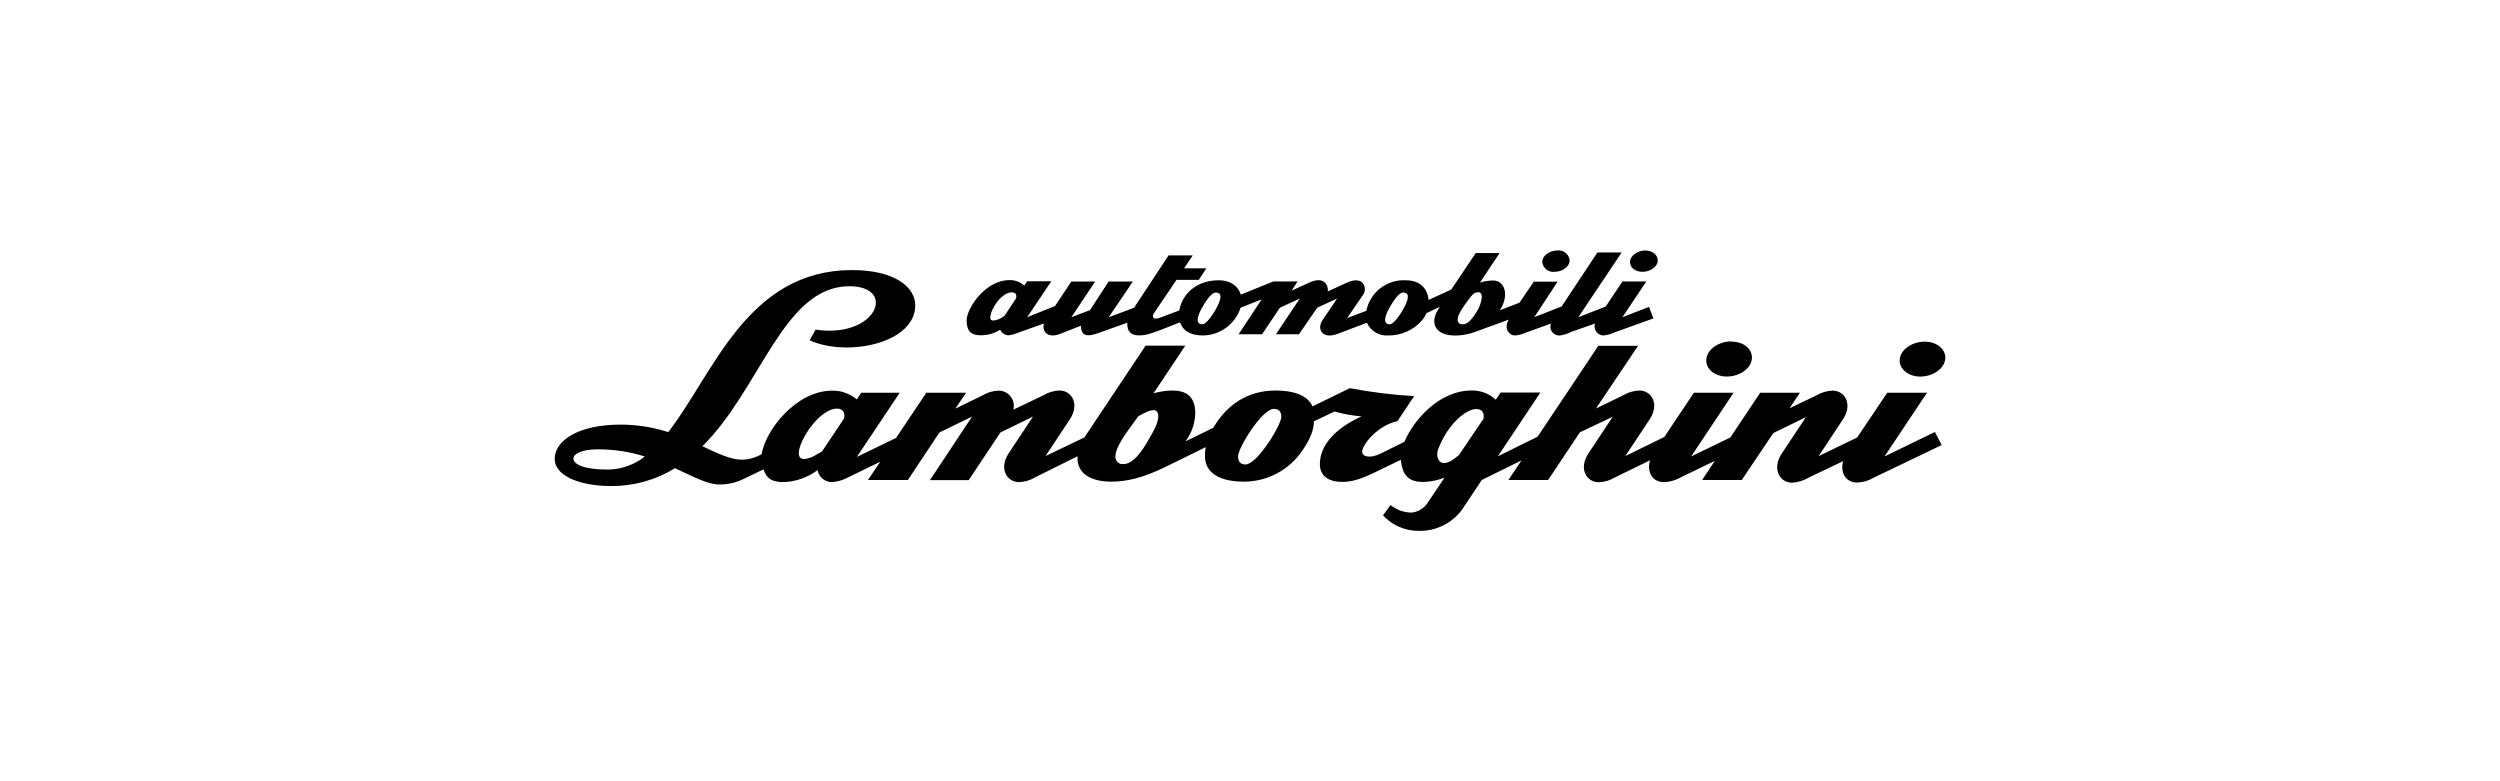 <svg width="320" height="100" viewBox="0 0 320 100" fill="none" xmlns="http://www.w3.org/2000/svg">
<path d="M76.538 57.332C74.573 57.332 73.198 57.865 73.198 58.694C73.198 59.623 74.767 60.314 77.763 60.314C79.536 60.304 81.256 59.7 82.647 58.6L82.93 58.368L82.578 58.261C80.624 57.644 78.587 57.331 76.538 57.332ZM108.228 53.633C108.41 52.685 107.989 52.101 107.135 52.101C104.806 52.101 102.068 56.245 102.068 57.978C102.068 58.575 102.338 58.933 102.972 58.933C103.551 58.877 104.106 58.676 104.586 58.349L105.339 57.922L108.228 53.633ZM163.048 52.101C161.359 52.101 158.283 57.288 158.283 58.336C158.283 59.134 158.653 59.592 159.438 59.592C161.127 59.592 164.197 54.406 164.197 53.357C164.197 52.56 163.833 52.101 163.048 52.101ZM190.048 53.633C190.223 52.742 189.809 52.101 188.955 52.101C188.001 52.101 186.682 52.974 185.558 54.406C184.858 55.296 184.298 56.29 183.9 57.35C183.474 58.474 184.101 60.835 186.795 58.424L190.048 53.633ZM146.428 52.679L145.574 53.106L144.231 54.99C142.755 57.018 142.579 57.922 142.579 58.431C142.571 58.589 142.598 58.747 142.656 58.894C142.715 59.041 142.804 59.174 142.918 59.283C143.033 59.393 143.169 59.477 143.319 59.529C143.468 59.581 143.627 59.6 143.785 59.586C144.758 59.586 145.725 58.782 146.924 56.855C147.985 55.084 148.475 54.123 148.475 53.25C148.475 52.623 148.149 52.296 147.627 52.296C147.21 52.342 146.806 52.472 146.441 52.679H146.428ZM106.513 50.167C107.619 50.148 108.694 50.529 109.54 51.241L109.703 51.386L110.331 50.425H114.808L109.157 58.939L114.858 56.176L118.694 50.425H123.303L121.733 52.779L125.821 50.802C126.425 50.431 127.115 50.225 127.824 50.205C128.094 50.206 128.36 50.27 128.602 50.39C128.844 50.511 129.055 50.685 129.218 50.9C129.382 51.114 129.494 51.364 129.547 51.629C129.599 51.894 129.589 52.167 129.519 52.428L129.45 52.792L133.6 50.802C134.204 50.434 134.891 50.229 135.597 50.205C136.985 50.205 138.027 51.731 136.765 53.627L133.287 58.851L138.937 56.145L146.736 44.447H151.37L147.219 50.676L147.709 50.538C148.469 50.32 149.254 50.202 150.045 50.186C151.608 50.186 152.808 50.751 152.808 52.849C152.78 54.131 152.34 55.371 151.552 56.384L150.98 57.062L155.376 54.921C157.109 51.976 159.771 50.186 163.224 50.186C165.309 50.186 167.167 50.701 167.776 52.108L167.858 52.29L172.755 49.891C175.363 50.401 178.002 50.737 180.654 50.896L178.771 53.765C176.165 54.393 174.175 56.905 174.175 57.847C174.175 58.788 175.468 58.901 176.78 58.273L179.92 56.716C181.056 53.985 184.315 50.205 188.365 50.205C189.46 50.176 190.523 50.575 191.328 51.316L191.485 51.492L192.176 50.463H196.804L191.153 58.883L196.91 56.063L204.658 44.466H209.286L203.723 52.779L207.804 50.802C208.408 50.431 209.099 50.225 209.807 50.205C211.188 50.205 212.231 51.731 210.969 53.627L207.484 58.883L213.135 56.114L216.902 50.463H221.53L215.879 58.876L221.58 56.114L225.347 50.463H229.975L228.468 52.723L232.493 50.802C233.1 50.439 233.789 50.234 234.496 50.205C235.883 50.205 236.919 51.731 235.657 53.627L232.179 58.876L237.773 56.164L241.61 50.463H246.237L240.586 58.883L247.493 55.505L248.184 56.848L239.764 60.942C239.141 61.31 238.434 61.513 237.71 61.532C236.31 61.532 235.726 60.233 236.109 59.021L236.241 58.606L231.381 60.942C230.771 61.303 230.08 61.505 229.372 61.532C227.997 61.532 226.992 59.962 228.21 58.117L231.695 52.861L226.854 55.222L222.817 61.281H218.189L220.004 58.562L215.063 60.942C214.422 61.313 213.699 61.516 212.959 61.532C211.465 61.532 210.969 60.195 211.358 58.983L211.49 58.562L206.624 60.942C206.019 61.309 205.328 61.513 204.621 61.532C203.239 61.532 202.197 60.007 203.459 58.117L206.938 52.861L202.103 55.222L198.066 61.281H193.438L195.322 58.5L189.564 61.319L187.052 65.124C186.437 65.97 185.625 66.654 184.686 67.118C183.748 67.582 182.712 67.811 181.665 67.786C180.847 67.805 180.034 67.653 179.277 67.34C178.52 67.028 177.837 66.562 177.27 65.971L178.023 64.942C178.784 65.496 179.695 65.805 180.635 65.827C181.114 65.792 181.577 65.641 181.984 65.388C182.391 65.134 182.73 64.785 182.971 64.37L185.382 60.779L184.836 60.986C183.996 61.314 183.107 61.499 182.205 61.532C180.529 61.532 179.694 60.904 179.499 58.858V58.587L176.002 60.283C174.118 61.193 172.988 61.538 171.864 61.538C169.98 61.538 169.158 60.729 169.158 59.441C169.158 57.263 170.903 55.078 174.382 53.514L175.01 53.225L174.3 53.156C173.144 53.059 172 52.849 170.884 52.528L167.996 53.859V53.979C167.996 54.939 167.613 56.076 166.608 57.533C165.805 58.753 164.712 59.755 163.427 60.45C162.142 61.145 160.704 61.51 159.243 61.513C156.305 61.513 154.446 60.509 154.446 58.449C154.431 58.072 154.465 57.694 154.547 57.325L154.641 56.936L148.99 59.705C146.164 61.068 144.162 61.513 142.265 61.513C139.647 61.513 137.989 60.471 138.134 58.462V58.142L132.42 60.942C131.814 61.308 131.124 61.511 130.417 61.532C129.029 61.532 127.987 60.007 129.249 58.117L132.734 52.861L127.899 55.222L123.862 61.281H119.379L124.954 52.861L120.12 55.222L116.082 61.25H111.455L113.226 58.619L108.529 60.942C107.91 61.277 107.228 61.478 106.526 61.532C106.129 61.536 105.742 61.402 105.433 61.152C105.124 60.902 104.911 60.553 104.831 60.163L104.787 59.875L104.542 60.044C103.32 60.955 101.851 61.474 100.329 61.532C98.91 61.532 98.288 61.162 97.911 60.038L97.849 59.831L95.211 61.087C94.241 61.586 93.163 61.842 92.072 61.834C91.217 61.782 90.38 61.569 89.604 61.206C88.669 60.816 87.627 60.295 86.465 59.768H86.289C83.858 61.264 81.056 62.047 78.202 62.028C73.863 62.01 71.189 60.578 71.189 58.744C71.189 56.591 73.995 54.563 79.439 54.563C81.49 54.566 83.527 54.888 85.479 55.517L85.605 55.555C87.156 53.45 88.598 51.266 89.925 49.012C91.328 46.658 92.88 44.395 94.571 42.237C97.999 38.024 102.394 34.74 109.069 34.74C114.544 34.74 116.961 36.907 116.961 39.073C116.961 43.587 108.799 45.515 103.895 43.468L104.523 42.394C108.416 42.934 111.078 41.553 111.989 39.946C112.937 38.212 111.85 36.454 108.711 36.454C104.385 36.454 101.484 39.833 98.772 44.033C97.409 46.136 96.084 48.472 94.634 50.733C93.25 52.998 91.62 55.104 89.774 57.011L89.586 57.2L89.824 57.319C90.797 57.778 91.708 58.211 92.555 58.531C93.329 58.852 94.154 59.033 94.992 59.065C95.898 59.041 96.784 58.789 97.566 58.33L97.666 58.192C98.112 55.172 101.974 50.186 106.526 50.186L106.513 50.167ZM187.322 38.865C186.456 40.121 186.374 40.536 186.374 40.85C186.367 40.957 186.383 41.065 186.42 41.166C186.458 41.267 186.517 41.358 186.593 41.434C186.669 41.511 186.761 41.57 186.862 41.607C186.963 41.645 187.071 41.661 187.178 41.653C187.806 41.653 188.352 41.208 189.062 40.084C189.499 39.47 189.772 38.755 189.853 38.005C189.853 37.597 189.664 37.208 189.156 37.208C188.647 37.208 188.34 37.409 187.335 38.865H187.322ZM177.866 38.922C177.516 39.447 177.261 40.029 177.113 40.642C177.038 41.063 177.113 41.421 177.433 41.578C178.124 41.923 178.689 41.352 179.556 39.989C179.859 39.535 180.104 39.043 180.284 38.526C180.416 38.112 180.466 37.629 180.114 37.39C179.493 36.969 178.877 37.277 177.879 38.922H177.866ZM153.875 38.922C153.527 39.448 153.272 40.03 153.121 40.642C153.046 41.063 153.121 41.421 153.442 41.578C154.132 41.923 154.697 41.352 155.57 39.989C155.87 39.533 156.112 39.042 156.292 38.526C156.424 38.112 156.481 37.629 156.123 37.39C155.507 36.969 154.886 37.277 153.881 38.922H153.875ZM130.235 38.231C130.367 37.603 130.097 37.208 129.5 37.208C128.031 37.208 126.568 39.525 126.568 40.599C126.547 40.685 126.549 40.776 126.574 40.861C126.598 40.947 126.644 41.025 126.707 41.088C126.769 41.151 126.848 41.197 126.933 41.221C127.019 41.245 127.109 41.247 127.196 41.226C127.735 41.177 128.247 40.972 128.672 40.636L130.235 38.231ZM148.645 41.999C147.075 42.627 146.441 42.746 145.813 42.746C144.858 42.746 144.432 42.331 144.482 41.321V41.038L140.714 42.401C139.032 43.028 138.567 42.796 138.529 41.71V41.446L135.641 42.557C134.128 43.123 133.594 42.3 133.808 41.459L133.896 41.113L130.021 42.501C129.871 42.557 129.714 42.614 129.544 42.664C129.407 42.713 129.263 42.74 129.117 42.746C128.924 42.75 128.733 42.699 128.568 42.599C128.402 42.499 128.268 42.354 128.182 42.181L128.125 41.93L127.906 42.062C127.197 42.506 126.375 42.739 125.538 42.733C124.383 42.733 123.944 42.275 123.944 40.994C123.944 39.6 126.217 36.046 129.249 36.046C129.89 36.025 130.514 36.25 130.995 36.674L131.158 36.837L131.585 36.166H134.228L130.982 40.956L135.164 39.286L137.223 36.147H139.823L136.639 40.925L139.641 39.776L142.002 36.147H144.645L141.411 40.919L145.279 39.468L149.674 32.794H152.318L151.2 34.47H154.051L153.329 35.569H150.491L147.634 39.77C147.05 40.611 147.521 41.17 148.569 40.762L151.081 39.807V39.701C151.42 37.717 153.165 35.996 155.922 35.996C157.617 35.996 158.358 36.907 158.59 37.691L158.647 37.892L162.973 36.147H165.692L164.762 37.572L167.594 36.285C169.447 35.406 169.798 36.693 169.717 37.202L169.66 37.553L172.423 36.297C174.438 35.381 174.696 36.925 174.306 37.49L171.889 41.038L174.984 39.876C175.192 38.743 175.806 37.725 176.712 37.013C177.617 36.301 178.751 35.944 179.901 36.009C181.584 36.009 182.469 36.95 182.613 38.332V38.589L185.903 37.189L189.043 32.555H191.642L189.043 36.454L189.526 36.323C190.056 36.17 190.602 36.086 191.153 36.071C192.364 36.071 193.118 37.629 191.856 39.594L191.548 40.077L194.688 38.884L196.496 36.222H199.089L195.906 41.007L200.025 39.393L204.577 32.486H207.22L201.569 40.981L205.694 39.368L207.804 36.228H210.391L207.208 41.007L210.975 39.537L211.396 40.655L206.498 42.419C206.222 42.52 205.996 42.608 205.789 42.67C205.611 42.731 205.424 42.763 205.236 42.765C205.088 42.759 204.942 42.719 204.812 42.648C204.681 42.577 204.569 42.477 204.483 42.356C204.397 42.234 204.341 42.095 204.318 41.948C204.295 41.801 204.306 41.651 204.351 41.509L204.439 41.17L201.061 42.35C200.778 42.451 200.533 42.57 200.301 42.658C200.103 42.746 199.889 42.793 199.673 42.796C199.514 42.813 199.354 42.789 199.207 42.727C199.06 42.665 198.931 42.567 198.832 42.441C198.734 42.316 198.669 42.167 198.643 42.01C198.618 41.852 198.633 41.691 198.687 41.54L198.769 41.195L195.19 42.451C194.914 42.551 194.688 42.639 194.48 42.702C194.302 42.762 194.116 42.794 193.928 42.796C193.2 42.796 192.672 41.93 193.269 41.057L193.601 40.573L188.578 42.401C186.619 43.091 183.75 43.028 183.75 41.057C183.788 40.609 183.937 40.177 184.183 39.801L184.773 38.859L182.394 39.977C182.279 40.299 182.109 40.599 181.891 40.862C181.367 41.465 180.717 41.946 179.987 42.271C179.257 42.596 178.465 42.758 177.666 42.746C177.142 42.776 176.621 42.647 176.172 42.374C175.724 42.102 175.368 41.699 175.154 41.22L175.079 41.076L171.161 42.557C169.403 43.223 168.819 42.08 169.453 41.107L171.707 37.761L168.511 39.23L166.2 42.595H163.689L166.916 37.761L163.72 39.23L161.46 42.595H158.904L161.987 37.917L158.653 39.236C158.343 40.234 157.727 41.109 156.892 41.736C156.057 42.364 155.045 42.713 154.001 42.733C152.28 42.733 151.489 42.055 151.232 41.189L151.169 41L148.645 41.999ZM224.054 45.728C224.054 46.984 222.572 47.983 221.04 47.983C219.508 47.983 218.585 47.066 218.585 46.136C218.585 44.881 220.061 43.889 221.599 43.889C223.137 43.889 224.054 44.799 224.054 45.728ZM246.35 43.889C247.907 43.889 248.805 44.799 248.805 45.728C248.805 46.984 247.323 47.983 245.791 47.983C244.259 47.983 243.336 47.066 243.336 46.136C243.336 44.874 244.818 43.889 246.35 43.889ZM210.567 32.248C211.515 32.248 212.005 32.8 212.005 33.328C212.005 34.037 211.138 34.615 210.265 34.615C209.393 34.615 208.828 34.062 208.828 33.535C208.828 32.876 209.694 32.248 210.567 32.248ZM200.722 33.315C200.722 34.025 199.905 34.602 198.982 34.602C198.059 34.602 197.595 34.05 197.595 33.522C197.595 32.894 198.417 32.235 199.334 32.235C200.251 32.235 200.722 32.8 200.722 33.315Z" fill="black"/>
<path d="M82.541 58.431C80.598 57.819 78.574 57.51 76.538 57.514C74.51 57.514 73.398 58.079 73.398 58.688C73.398 59.398 74.654 60.107 77.794 60.107C79.518 60.088 81.187 59.499 82.541 58.431ZM105.207 57.803L108.045 53.558C108.196 52.748 107.844 52.302 107.129 52.302C104.944 52.302 102.25 56.315 102.25 57.991C102.25 58.5 102.457 58.757 102.966 58.757C103.51 58.697 104.032 58.506 104.485 58.198L105.207 57.803ZM164.009 53.407C164.009 52.692 163.708 52.34 163.048 52.34C161.522 52.34 158.471 57.363 158.471 58.387C158.471 59.096 158.779 59.454 159.438 59.454C160.964 59.404 164.009 54.374 164.009 53.357V53.407ZM186.682 58.336L189.884 53.608C190.035 52.849 189.677 52.353 188.967 52.353C188.101 52.353 186.833 53.163 185.715 54.588C185.028 55.464 184.48 56.44 184.089 57.482C183.681 58.487 184.239 60.471 186.682 58.286V58.336ZM147.602 52.491C147.226 52.537 146.863 52.659 146.535 52.849L145.719 53.257L144.4 55.084C142.924 57.118 142.774 57.978 142.774 58.437C142.766 58.57 142.787 58.704 142.836 58.828C142.885 58.953 142.96 59.065 143.057 59.157C143.154 59.249 143.27 59.319 143.397 59.362C143.524 59.404 143.658 59.419 143.791 59.404C144.651 59.404 145.568 58.694 146.736 56.76C147.803 54.983 148.262 54.067 148.262 53.257C148.23 52.692 148.004 52.491 147.602 52.491ZM189.175 37.421C188.716 37.421 188.547 37.522 187.498 38.997C186.638 40.253 186.581 40.624 186.581 40.881C186.571 40.966 186.581 41.052 186.609 41.133C186.637 41.214 186.683 41.287 186.743 41.347C186.803 41.408 186.877 41.454 186.958 41.482C187.038 41.51 187.124 41.519 187.209 41.509C187.718 41.509 188.227 41.151 188.936 40.033C189.351 39.432 189.605 38.733 189.671 38.005C189.671 37.648 189.526 37.396 189.168 37.396L189.175 37.421ZM180.026 37.572C179.568 37.271 179.059 37.371 178.048 39.048C177.182 40.473 177.132 41.233 177.54 41.434C178.048 41.691 178.501 41.333 179.424 39.914C180.02 38.922 180.478 37.855 180.02 37.547L180.026 37.572ZM156.041 37.572C155.583 37.271 155.074 37.371 154.057 39.048C153.19 40.473 153.14 41.233 153.548 41.434C154.057 41.691 154.515 41.333 155.432 39.914C156.035 38.922 156.487 37.855 156.035 37.547L156.041 37.572ZM128.54 40.473L130.065 38.181C130.166 37.673 129.965 37.421 129.507 37.421C128.188 37.421 126.763 39.606 126.763 40.624C126.763 40.925 126.863 41.032 127.171 41.032C127.672 40.973 128.145 40.77 128.533 40.448L128.54 40.473ZM221.605 43.725C223.231 43.725 224.248 44.692 224.248 45.754C224.248 47.179 222.622 48.196 221.046 48.196C219.47 48.196 218.403 47.229 218.403 46.162C218.397 44.718 220.023 43.7 221.599 43.7L221.605 43.725ZM97.484 58.167C97.943 55.115 101.879 50.004 106.532 50.004C107.68 49.986 108.796 50.385 109.672 51.128L110.237 50.268H115.166L109.678 58.487L114.701 56.051L118.575 50.268H123.655L122.286 52.302L125.739 50.626C126.369 50.241 127.087 50.025 127.824 49.998C128.122 49.998 128.416 50.066 128.683 50.197C128.951 50.329 129.185 50.52 129.367 50.756C129.549 50.992 129.674 51.266 129.733 51.559C129.792 51.85 129.783 52.152 129.707 52.441L133.525 50.613C134.152 50.229 134.868 50.012 135.603 49.985C137.179 49.985 138.247 51.718 136.928 53.696L133.826 58.374L138.806 55.988L146.635 44.247H151.715L147.652 50.343C148.429 50.123 149.231 50.002 150.038 49.985C151.665 49.985 152.99 50.613 152.99 52.836C152.976 54.16 152.536 55.444 151.734 56.497L155.294 54.764C157.021 51.819 159.689 49.985 163.274 49.985C165.359 49.985 167.343 50.494 168.002 52.02L172.781 49.684C175.499 50.206 178.249 50.545 181.012 50.701L178.877 53.904C176.284 54.462 174.357 56.949 174.357 57.815C174.357 58.443 175.317 58.732 176.692 58.073L179.769 56.547C180.887 53.853 184.164 49.985 188.358 49.985C189.506 49.957 190.619 50.378 191.46 51.16L192.088 50.243H197.168L191.73 58.405L196.816 55.894L204.589 44.259H209.675L204.282 52.29L207.741 50.613C208.371 50.228 209.089 50.012 209.826 49.985C211.402 49.985 212.469 51.718 211.144 53.696L208.043 58.374L213.028 55.938L216.821 50.268H221.9L216.463 58.431L221.486 55.994L225.31 50.268H230.389L229.071 52.252L232.474 50.626C233.106 50.247 233.822 50.031 234.558 49.998C236.134 49.998 237.202 51.731 235.877 53.709L232.781 58.387L237.71 56.001L241.572 50.268H246.658L241.214 58.431L247.669 55.291L248.535 56.968L239.845 61.137C239.198 61.524 238.464 61.74 237.71 61.765C236.134 61.765 235.525 60.295 235.933 59.021L231.457 61.156C230.825 61.536 230.108 61.752 229.372 61.783C227.796 61.783 226.779 60.007 228.053 58.073L231.155 53.401L226.986 55.429L222.949 61.438H217.869L219.495 58.996L215.175 61.08C214.511 61.47 213.76 61.686 212.99 61.708C211.314 61.708 210.805 60.182 211.207 58.914L206.737 61.099C206.108 61.485 205.389 61.701 204.652 61.727C203.076 61.727 202.009 60 203.333 58.016L206.429 53.345L202.228 55.335L198.16 61.438H193.08L194.757 58.927L189.671 61.438L187.159 65.205C186.526 66.077 185.69 66.782 184.725 67.26C183.759 67.738 182.692 67.974 181.615 67.949C180.753 67.959 179.9 67.787 179.109 67.446C178.318 67.104 177.608 66.599 177.025 65.965L177.986 64.647C178.737 65.25 179.666 65.59 180.629 65.614C181.078 65.579 181.511 65.436 181.892 65.196C182.272 64.957 182.589 64.628 182.814 64.239L184.899 61.137C184.039 61.475 183.128 61.664 182.205 61.696C180.428 61.696 179.511 60.986 179.311 58.851L176.058 60.427C174.174 61.344 173.007 61.683 171.839 61.683C169.905 61.683 168.944 60.823 168.944 59.398C168.944 57.112 170.771 54.877 174.281 53.301C173.11 53.204 171.952 52.994 170.821 52.673L168.178 53.929C168.178 54.946 167.77 56.114 166.759 57.589C165.936 58.836 164.817 59.859 163.503 60.568C162.188 61.277 160.718 61.649 159.224 61.652C156.273 61.652 154.239 60.634 154.239 58.399C154.225 58.007 154.259 57.615 154.339 57.231L149.059 59.824C146.208 61.193 144.174 61.652 142.246 61.652C139.603 61.652 137.776 60.584 137.926 58.399L132.533 61.08C131.904 61.466 131.186 61.682 130.448 61.708C128.872 61.708 127.805 59.981 129.124 57.997L132.225 53.326L128.056 55.354L123.994 61.457H119.033L124.421 53.326L120.251 55.354L116.208 61.438H111.103L112.679 59.096L108.61 61.08C107.967 61.433 107.257 61.647 106.526 61.708C106.083 61.716 105.651 61.568 105.306 61.288C104.961 61.009 104.726 60.618 104.642 60.182C103.39 61.117 101.884 61.649 100.322 61.708C98.847 61.708 98.137 61.306 97.729 60.082L95.287 61.25C94.297 61.76 93.198 62.022 92.085 62.016C90.559 62.016 88.731 60.999 86.396 59.931C83.942 61.441 81.114 62.232 78.233 62.217C73.895 62.198 71 60.779 71 58.745C71 56.402 74.001 54.349 79.439 54.349C81.509 54.351 83.566 54.675 85.536 55.31C91.331 47.863 95.601 34.571 109.069 34.571C114.557 34.571 117.15 36.756 117.15 39.092C117.15 43.92 108.51 45.747 103.631 43.562L104.391 42.193C112.221 43.361 114.864 36.637 108.711 36.637C100.278 36.637 97.327 49.822 89.906 57.118C91.84 58.029 93.516 58.845 94.992 58.845C95.867 58.822 96.722 58.578 97.478 58.135L97.484 58.167ZM243.154 46.168C243.154 44.749 244.78 43.732 246.356 43.732C247.932 43.732 249 44.699 249 45.76C249 47.185 247.374 48.202 245.798 48.202C244.222 48.202 243.148 47.204 243.148 46.136L243.154 46.168ZM151.049 41.258L148.714 42.175C147.138 42.802 146.478 42.934 145.813 42.934C144.752 42.934 144.243 42.426 144.293 41.308L140.783 42.564C139.107 43.192 138.397 43.016 138.347 41.697L135.704 42.733C134.078 43.361 133.362 42.426 133.619 41.408L130.109 42.664C129.801 42.795 129.475 42.88 129.142 42.915C128.907 42.92 128.676 42.855 128.477 42.729C128.278 42.603 128.121 42.421 128.025 42.206C127.275 42.682 126.402 42.929 125.513 42.915C124.257 42.915 123.73 42.357 123.73 40.988C123.73 39.512 126.072 35.852 129.224 35.852C129.92 35.839 130.594 36.092 131.108 36.561L131.466 36.002H134.567L131.484 40.599L135.044 39.173L137.129 36.034H140.181L137.129 40.611L139.521 39.694L141.907 36.034H145.009L141.907 40.611L145.16 39.393L149.58 32.687H152.676L151.558 34.345H154.409L153.442 35.827H150.591L147.797 39.946C147.339 40.573 147.596 41.013 148.513 40.655L150.949 39.738C151.307 37.654 153.134 35.877 155.972 35.877C157.755 35.877 158.565 36.844 158.823 37.71L162.992 36.028H166.087L165.327 37.202L167.563 36.184C169.597 35.218 170.074 36.693 169.955 37.302L172.391 36.184C174.626 35.167 174.984 36.995 174.526 37.654L172.441 40.705L174.884 39.789C175.118 38.634 175.76 37.603 176.693 36.884C177.627 36.166 178.788 35.808 179.964 35.877C181.74 35.877 182.707 36.894 182.864 38.388L185.759 37.063L188.898 32.392H191.95L189.438 36.159C189.984 36.001 190.547 35.914 191.115 35.902C192.59 35.902 193.25 37.735 191.981 39.713L194.493 38.746L196.326 36.053H199.372L196.389 40.599L199.893 39.224L204.47 32.317H207.572L202.027 40.605L205.537 39.23L207.672 36.028H210.724L207.672 40.605L211.075 39.28L211.634 40.755L206.555 42.589C206.136 42.781 205.688 42.9 205.23 42.941C205.048 42.936 204.871 42.889 204.711 42.804C204.551 42.718 204.414 42.596 204.31 42.448C204.206 42.299 204.138 42.128 204.113 41.949C204.087 41.769 204.104 41.587 204.162 41.415L201.117 42.482C200.671 42.714 200.189 42.869 199.692 42.941C199.5 42.959 199.307 42.929 199.131 42.853C198.954 42.776 198.8 42.656 198.683 42.503C198.566 42.35 198.49 42.17 198.462 41.979C198.434 41.789 198.456 41.595 198.524 41.415L195.271 42.589C194.853 42.781 194.405 42.9 193.947 42.941C193.036 42.941 192.471 41.873 193.137 40.906L188.66 42.539C186.776 43.198 183.58 43.298 183.58 41.013C183.623 40.541 183.78 40.086 184.039 39.688L184.29 39.28L182.563 40.096C182.443 40.411 182.271 40.704 182.054 40.963C181.513 41.596 180.838 42.102 180.078 42.444C179.318 42.786 178.492 42.955 177.659 42.941C177.098 42.976 176.54 42.839 176.058 42.548C175.577 42.258 175.196 41.827 174.966 41.314L171.198 42.74C169.315 43.449 168.505 42.181 169.264 41.013L171.148 38.213L168.605 39.387L166.269 42.79H163.318L166.37 38.213L163.827 39.387L161.541 42.79H158.54L161.491 38.319L158.797 39.387C158.465 40.41 157.821 41.303 156.955 41.94C156.089 42.578 155.044 42.928 153.969 42.941C152.217 42.934 151.37 42.225 151.049 41.258ZM208.639 33.535C208.639 32.718 209.656 32.059 210.567 32.059C211.584 32.059 212.193 32.687 212.193 33.315C212.193 34.181 211.176 34.791 210.265 34.791C209.248 34.803 208.639 34.194 208.639 33.535ZM199.334 32.059C199.52 32.037 199.709 32.051 199.889 32.102C200.07 32.153 200.238 32.24 200.385 32.357C200.532 32.474 200.654 32.619 200.744 32.783C200.834 32.948 200.89 33.129 200.91 33.315C200.91 34.181 199.943 34.791 198.982 34.791C198.796 34.813 198.607 34.799 198.427 34.748C198.246 34.697 198.078 34.61 197.931 34.493C197.784 34.376 197.662 34.231 197.572 34.067C197.482 33.902 197.426 33.721 197.406 33.535C197.406 32.718 198.367 32.059 199.334 32.059Z" fill="black"/>
</svg>
